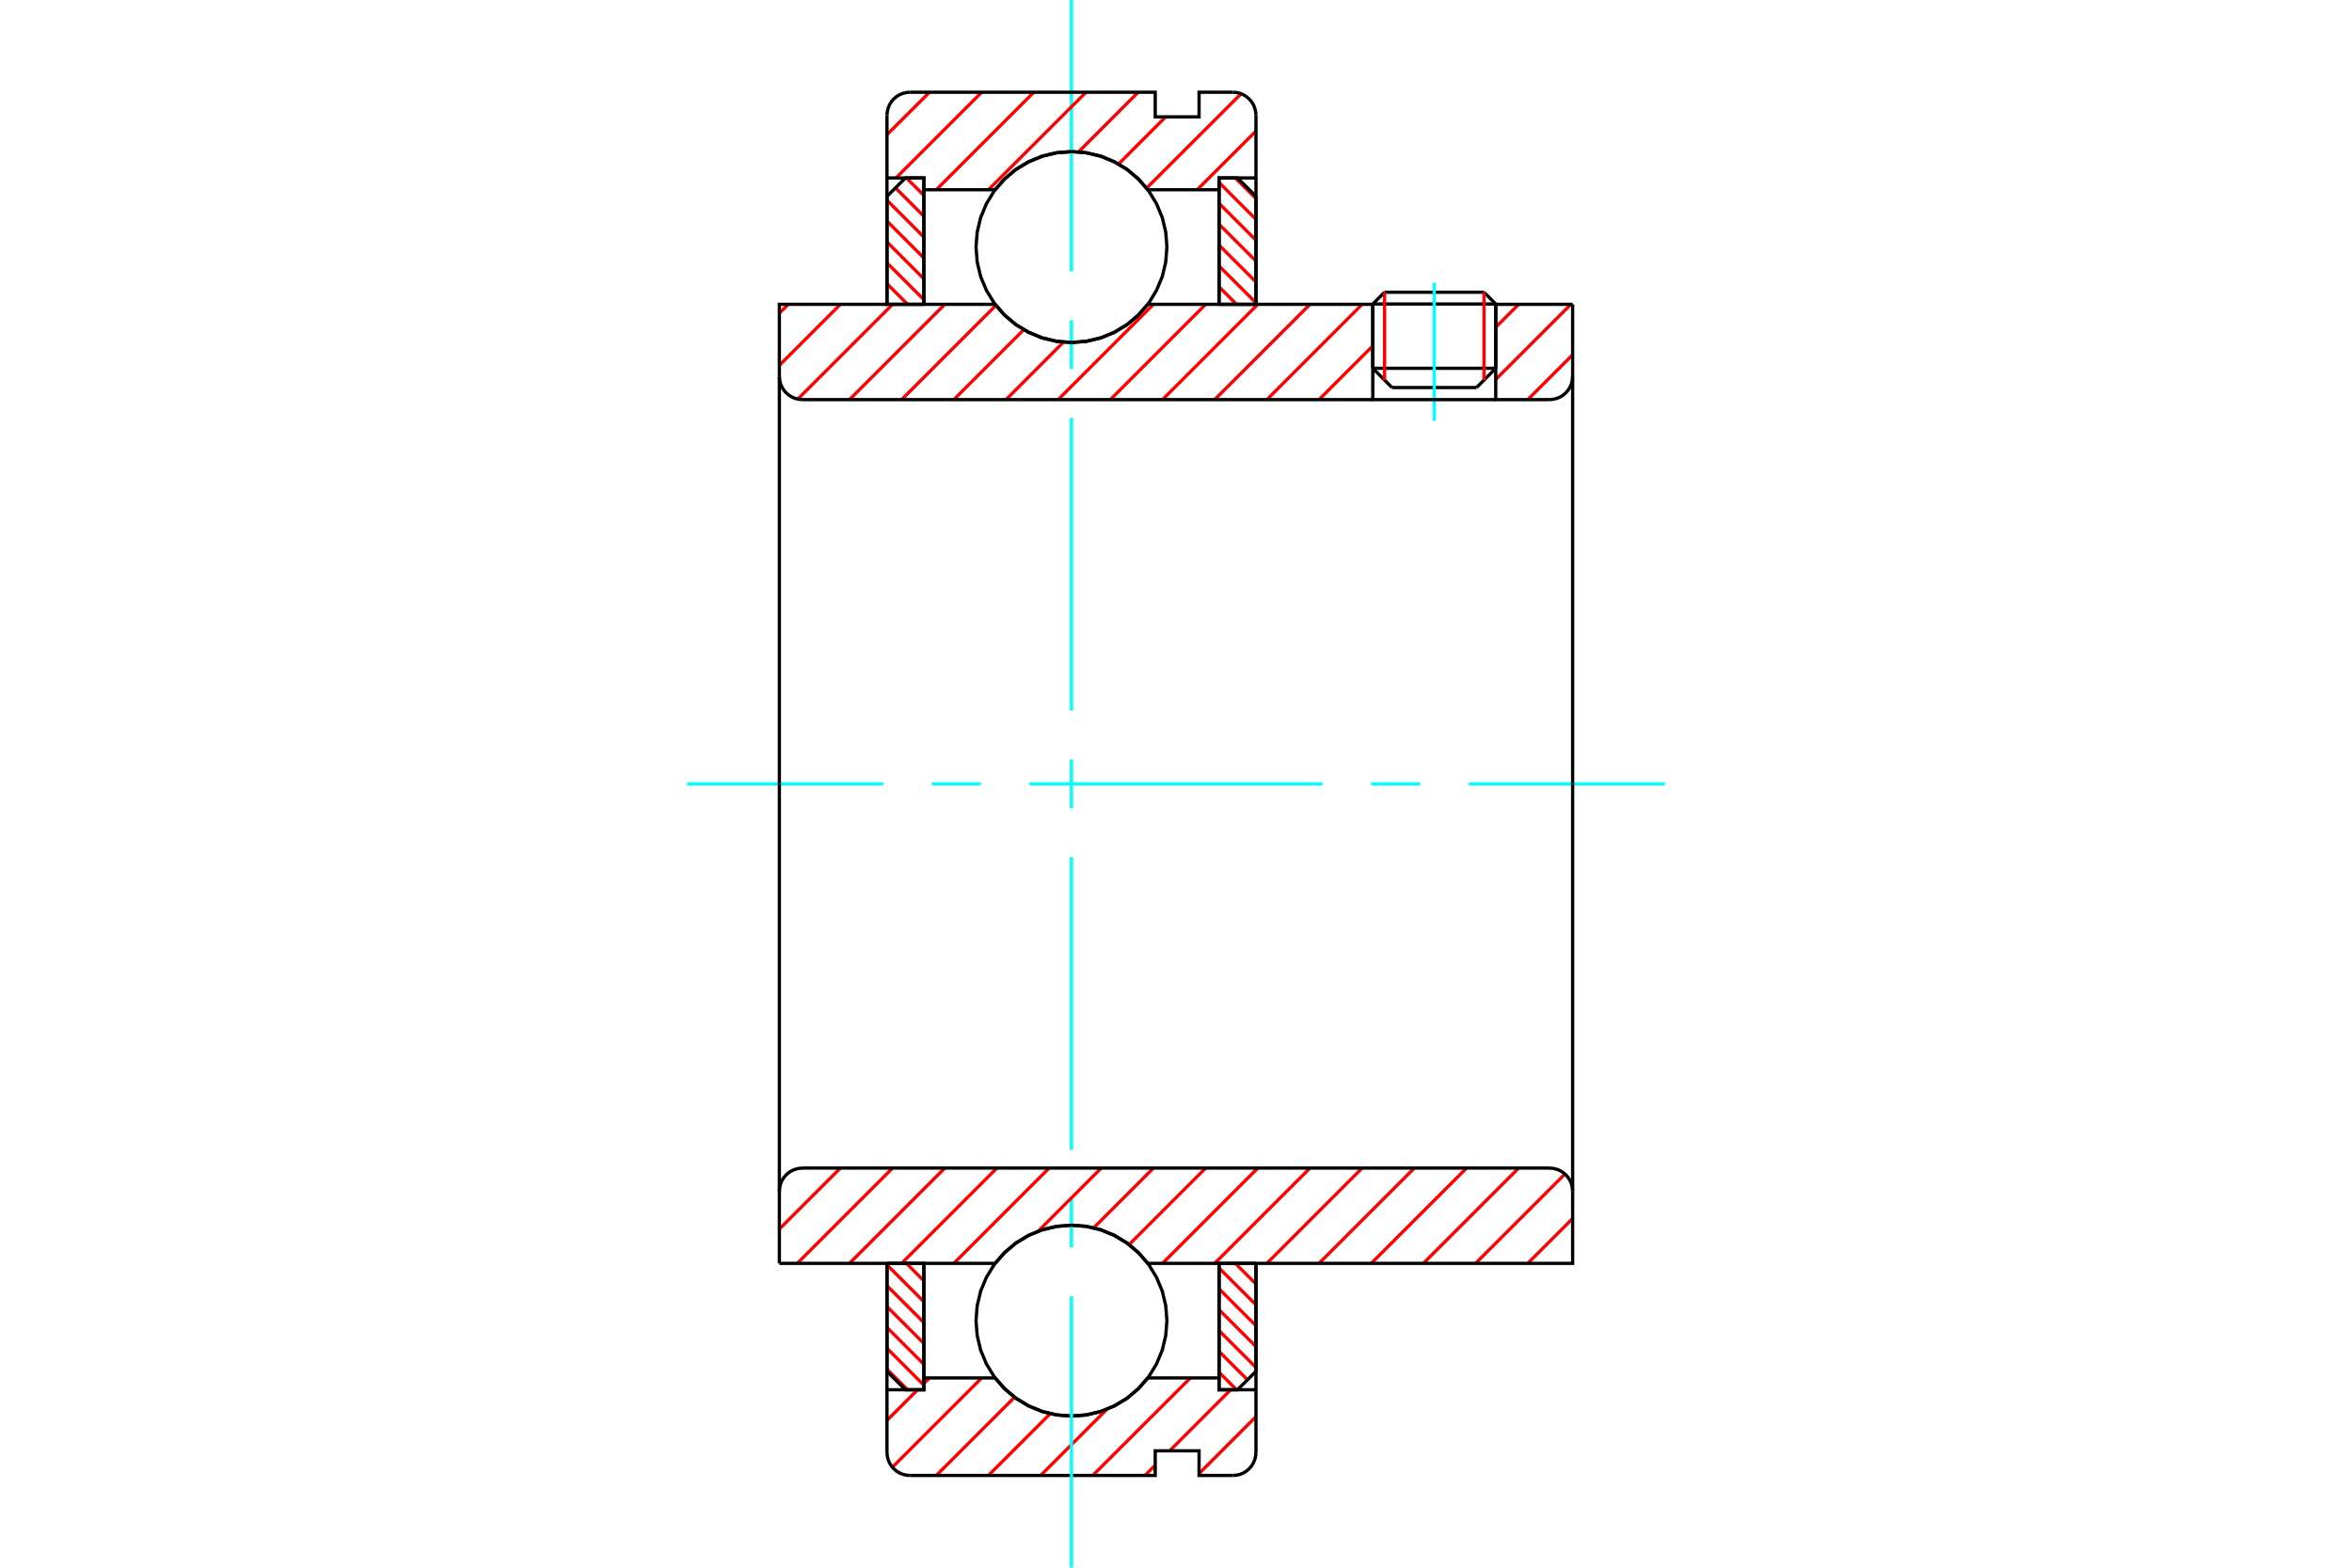 <?xml version="1.0" standalone="no"?>
<!DOCTYPE svg PUBLIC "-//W3C//DTD SVG 1.1//EN"
	"http://www.w3.org/Graphics/SVG/1.1/DTD/svg11.dtd">
<svg xmlns="http://www.w3.org/2000/svg" height="100%" width="100%" viewBox="0 0 36000 24000">
	<rect x="-1800" y="-1200" width="39600" height="26400" style="fill:#FFF"/>
	<g style="fill:none; fill-rule:evenodd" transform="matrix(1 0 0 1 0 0)">
		<g style="fill:none; stroke:#000; stroke-width:50; shape-rendering:geometricPrecision">
			<line x1="22894" y1="4654" x2="21012" y2="4654"/>
			<line x1="21192" y1="4474" x2="22714" y2="4474"/>
			<line x1="21012" y1="5638" x2="22894" y2="5638"/>
			<line x1="22600" y1="5933" x2="21306" y2="5933"/>
			<line x1="21192" y1="4474" x2="21012" y2="4654"/>
			<line x1="22894" y1="4654" x2="22714" y2="4474"/>
			<line x1="22600" y1="5933" x2="22894" y2="5638"/>
			<line x1="21012" y1="5638" x2="21306" y2="5933"/>
			<line x1="21012" y1="4654" x2="21012" y2="5638"/>
			<line x1="22894" y1="5638" x2="22894" y2="4654"/>
		</g>
		<g style="fill:none; stroke:#0FF; stroke-width:50; shape-rendering:geometricPrecision">
			<line x1="21953" y1="6439" x2="21953" y2="4328"/>
		</g>
		<g style="fill:none; stroke:#F00; stroke-width:50; shape-rendering:geometricPrecision">
			<line x1="22714" y1="4474" x2="22714" y2="5819"/>
			<line x1="21192" y1="5819" x2="21192" y2="4474"/>
			<line x1="13576" y1="20961" x2="13892" y2="21276"/>
			<line x1="13576" y1="20641" x2="14141" y2="21206"/>
			<line x1="13576" y1="20322" x2="14141" y2="20887"/>
			<line x1="13576" y1="20003" x2="14141" y2="20567"/>
			<line x1="13576" y1="19683" x2="14141" y2="20248"/>
			<line x1="13576" y1="19364" x2="14141" y2="19928"/>
			<line x1="13873" y1="19341" x2="14141" y2="19609"/>
		</g>
		<g style="fill:none; stroke:#000; stroke-width:50; shape-rendering:geometricPrecision">
			<polyline points="13576,19341 13576,20994 13859,21276 14141,21276 14141,19341 13576,19341"/>
		</g>
		<g style="fill:none; stroke:#0FF; stroke-width:50; shape-rendering:geometricPrecision">
			<line x1="10518" y1="12000" x2="13518" y2="12000"/>
			<line x1="14265" y1="12000" x2="15012" y2="12000"/>
			<line x1="15759" y1="12000" x2="20241" y2="12000"/>
			<line x1="20988" y1="12000" x2="21735" y2="12000"/>
			<line x1="22482" y1="12000" x2="25482" y2="12000"/>
		</g>
		<g style="fill:none; stroke:#F00; stroke-width:50; shape-rendering:geometricPrecision">
			<line x1="13576" y1="4343" x2="13892" y2="4659"/>
			<line x1="13576" y1="4024" x2="14141" y2="4588"/>
			<line x1="13576" y1="3704" x2="14141" y2="4269"/>
			<line x1="13576" y1="3385" x2="14141" y2="3950"/>
			<line x1="13576" y1="3065" x2="14141" y2="3630"/>
			<line x1="13706" y1="2876" x2="14141" y2="3311"/>
			<line x1="13873" y1="2724" x2="14141" y2="2991"/>
		</g>
		<g style="fill:none; stroke:#000; stroke-width:50; shape-rendering:geometricPrecision">
			<polyline points="14141,4659 14141,2724 13859,2724 13576,3006 13576,4659 14141,4659"/>
		</g>
		<g style="fill:none; stroke:#F00; stroke-width:50; shape-rendering:geometricPrecision">
			<line x1="18908" y1="19341" x2="19224" y2="19657"/>
			<line x1="18659" y1="19412" x2="19224" y2="19976"/>
			<line x1="18659" y1="19731" x2="19224" y2="20296"/>
			<line x1="18659" y1="20050" x2="19224" y2="20615"/>
			<line x1="18659" y1="20370" x2="19224" y2="20935"/>
			<line x1="18659" y1="20689" x2="19094" y2="21124"/>
			<line x1="18659" y1="21009" x2="18927" y2="21276"/>
		</g>
		<g style="fill:none; stroke:#000; stroke-width:50; shape-rendering:geometricPrecision">
			<polyline points="19224,19341 19224,20994 18941,21276 18659,21276 18659,19341 19224,19341"/>
		</g>
		<g style="fill:none; stroke:#F00; stroke-width:50; shape-rendering:geometricPrecision">
			<line x1="18908" y1="2724" x2="19224" y2="3039"/>
			<line x1="18659" y1="2794" x2="19224" y2="3359"/>
			<line x1="18659" y1="3113" x2="19224" y2="3678"/>
			<line x1="18659" y1="3433" x2="19224" y2="3997"/>
			<line x1="18659" y1="3752" x2="19224" y2="4317"/>
			<line x1="18659" y1="4072" x2="19224" y2="4636"/>
			<line x1="18659" y1="4391" x2="18927" y2="4659"/>
		</g>
		<g style="fill:none; stroke:#000; stroke-width:50; shape-rendering:geometricPrecision">
			<polyline points="18659,4659 18659,2724 18941,2724 19224,3006 19224,4659 18659,4659"/>
			<polyline points="17861,3782 17843,3554 17790,3331 17702,3119 17582,2923 17433,2749 17259,2600 17063,2480 16852,2392 16629,2339 16400,2321 16171,2339 15948,2392 15737,2480 15541,2600 15367,2749 15218,2923 15098,3119 15010,3331 14957,3554 14939,3782 14957,4011 15010,4234 15098,4445 15218,4641 15367,4815 15541,4964 15737,5084 15948,5172 16171,5225 16400,5243 16629,5225 16852,5172 17063,5084 17259,4964 17433,4815 17582,4641 17702,4445 17790,4234 17843,4011 17861,3782"/>
			<polyline points="17861,20218 17843,19989 17790,19766 17702,19555 17582,19359 17433,19185 17259,19036 17063,18916 16852,18828 16629,18775 16400,18757 16171,18775 15948,18828 15737,18916 15541,19036 15367,19185 15218,19359 15098,19555 15010,19766 14957,19989 14939,20218 14957,20446 15010,20669 15098,20881 15218,21077 15367,21251 15541,21400 15737,21520 15948,21608 16171,21661 16400,21679 16629,21661 16852,21608 17063,21520 17259,21400 17433,21251 17582,21077 17702,20881 17790,20669 17843,20446 17861,20218"/>
		</g>
		<g style="fill:none; stroke:#F00; stroke-width:50; shape-rendering:geometricPrecision">
			<line x1="19224" y1="21688" x2="18353" y2="22559"/>
			<line x1="18837" y1="21276" x2="17903" y2="22211"/>
			<line x1="17682" y1="22431" x2="17525" y2="22588"/>
			<line x1="18220" y1="21095" x2="16726" y2="22588"/>
			<line x1="16942" y1="21575" x2="15928" y2="22588"/>
			<line x1="16075" y1="21642" x2="15129" y2="22588"/>
			<line x1="15529" y1="21390" x2="14331" y2="22588"/>
			<line x1="15026" y1="21095" x2="13659" y2="22462"/>
			<line x1="14227" y1="21095" x2="14141" y2="21180"/>
			<line x1="14045" y1="21276" x2="13576" y2="21745"/>
		</g>
		<g style="fill:none; stroke:#000; stroke-width:50; shape-rendering:geometricPrecision">
			<polyline points="19224,19341 19224,21276 19224,22235"/>
			<polyline points="18871,22588 18926,22584 18980,22571 19031,22550 19078,22521 19120,22485 19156,22443 19185,22396 19206,22344 19219,22291 19224,22235"/>
			<polyline points="18871,22588 18353,22588 18353,22211 17682,22211 17682,22588 13929,22588"/>
			<polyline points="13576,22235 13581,22291 13594,22344 13615,22396 13644,22443 13680,22485 13722,22521 13769,22550 13820,22571 13874,22584 13929,22588"/>
			<polyline points="13576,22235 13576,21276 14141,21276 14141,21095 14141,19341"/>
			<polyline points="14141,21095 15231,21095 15380,21264 15553,21409 15747,21525 15956,21610 16175,21662 16400,21679 16625,21662 16844,21610 17053,21525 17247,21409 17420,21264 17569,21095 18659,21095 18659,19341"/>
			<polyline points="18659,21095 18659,21276 19224,21276"/>
			<line x1="13576" y1="21276" x2="13576" y2="19341"/>
		</g>
		<g style="fill:none; stroke:#0FF; stroke-width:50; shape-rendering:geometricPrecision">
			<line x1="16400" y1="24000" x2="16400" y2="19844"/>
			<line x1="16400" y1="19097" x2="16400" y2="18350"/>
			<line x1="16400" y1="17603" x2="16400" y2="13121"/>
			<line x1="16400" y1="12374" x2="16400" y2="11626"/>
			<line x1="16400" y1="10879" x2="16400" y2="6397"/>
			<line x1="16400" y1="5650" x2="16400" y2="4903"/>
			<line x1="16400" y1="4156" x2="16400" y2="0"/>
		</g>
		<g style="fill:none; stroke:#F00; stroke-width:50; shape-rendering:geometricPrecision">
			<line x1="19224" y1="2006" x2="18324" y2="2905"/>
			<line x1="18996" y1="1435" x2="17549" y2="2881"/>
			<line x1="17842" y1="1789" x2="17120" y2="2512"/>
			<line x1="17421" y1="1412" x2="16508" y2="2326"/>
			<line x1="16623" y1="1412" x2="15129" y2="2905"/>
			<line x1="15824" y1="1412" x2="14331" y2="2905"/>
			<line x1="15026" y1="1412" x2="13714" y2="2724"/>
			<line x1="14227" y1="1412" x2="13576" y2="2062"/>
		</g>
		<g style="fill:none; stroke:#000; stroke-width:50; shape-rendering:geometricPrecision">
			<polyline points="13576,4659 13576,2724 13576,1765"/>
			<polyline points="13929,1412 13874,1416 13820,1429 13769,1450 13722,1479 13680,1515 13644,1557 13615,1604 13594,1656 13581,1709 13576,1765"/>
			<polyline points="13929,1412 17682,1412 17682,1789 18353,1789 18353,1412 18871,1412"/>
			<polyline points="19224,1765 19219,1709 19206,1656 19185,1604 19156,1557 19120,1515 19078,1479 19031,1450 18980,1429 18926,1416 18871,1412"/>
			<polyline points="19224,1765 19224,2724 18659,2724 18659,2905 18659,4659"/>
			<polyline points="18659,2905 17569,2905 17420,2736 17247,2591 17053,2475 16844,2390 16625,2338 16400,2321 16175,2338 15956,2390 15747,2475 15553,2591 15380,2736 15231,2905 14141,2905 14141,4659"/>
			<polyline points="14141,2905 14141,2724 13576,2724"/>
			<line x1="19224" y1="2724" x2="19224" y2="4659"/>
		</g>
		<g style="fill:none; stroke:#F00; stroke-width:50; shape-rendering:geometricPrecision">
			<line x1="24071" y1="18654" x2="23384" y2="19341"/>
			<line x1="23953" y1="17973" x2="22585" y2="19341"/>
			<line x1="23245" y1="17882" x2="21786" y2="19341"/>
			<line x1="22447" y1="17882" x2="20988" y2="19341"/>
			<line x1="21648" y1="17882" x2="20189" y2="19341"/>
			<line x1="20849" y1="17882" x2="19391" y2="19341"/>
			<line x1="20051" y1="17882" x2="18592" y2="19341"/>
			<line x1="19252" y1="17882" x2="17793" y2="19341"/>
			<line x1="18454" y1="17882" x2="17282" y2="19054"/>
			<line x1="17655" y1="17882" x2="16740" y2="18797"/>
			<line x1="16856" y1="17882" x2="15889" y2="18850"/>
			<line x1="16058" y1="17882" x2="14599" y2="19341"/>
			<line x1="15259" y1="17882" x2="13800" y2="19341"/>
			<line x1="14461" y1="17882" x2="13002" y2="19341"/>
			<line x1="13662" y1="17882" x2="12203" y2="19341"/>
			<line x1="12863" y1="17882" x2="11929" y2="18816"/>
		</g>
		<g style="fill:none; stroke:#000; stroke-width:50; shape-rendering:geometricPrecision">
			<line x1="11929" y1="12000" x2="11929" y2="19341"/>
			<polyline points="12282,17882 12227,17887 12173,17900 12122,17921 12075,17950 12033,17986 11997,18028 11968,18075 11947,18126 11934,18180 11929,18235"/>
			<line x1="12282" y1="17882" x2="23718" y2="17882"/>
			<polyline points="24071,18235 24066,18180 24053,18126 24032,18075 24003,18028 23967,17986 23925,17950 23878,17921 23827,17900 23773,17887 23718,17882"/>
			<polyline points="24071,18235 24071,19341 23506,19341 17569,19341 17420,19172 17247,19027 17053,18911 16844,18826 16625,18774 16400,18757 16175,18774 15956,18826 15747,18911 15553,19027 15380,19172 15231,19341 12494,19341 11929,19341"/>
			<line x1="24071" y1="12000" x2="24071" y2="18235"/>
		</g>
		<g style="fill:none; stroke:#F00; stroke-width:50; shape-rendering:geometricPrecision">
			<line x1="24071" y1="5431" x2="23384" y2="6118"/>
			<line x1="24044" y1="4659" x2="22894" y2="5809"/>
			<line x1="23245" y1="4659" x2="22894" y2="5010"/>
			<line x1="21012" y1="6094" x2="20988" y2="6118"/>
			<line x1="21012" y1="5295" x2="20189" y2="6118"/>
			<line x1="20849" y1="4659" x2="19391" y2="6118"/>
			<line x1="20051" y1="4659" x2="18592" y2="6118"/>
			<line x1="19252" y1="4659" x2="17793" y2="6118"/>
			<line x1="18454" y1="4659" x2="16995" y2="6118"/>
			<line x1="17655" y1="4659" x2="16196" y2="6118"/>
			<line x1="16278" y1="5237" x2="15398" y2="6118"/>
			<line x1="15670" y1="5047" x2="14599" y2="6118"/>
			<line x1="15244" y1="4674" x2="13800" y2="6118"/>
			<line x1="14461" y1="4659" x2="13002" y2="6118"/>
			<line x1="13662" y1="4659" x2="12211" y2="6110"/>
			<line x1="12863" y1="4659" x2="11929" y2="5593"/>
			<line x1="12065" y1="4659" x2="11929" y2="4794"/>
		</g>
		<g style="fill:none; stroke:#000; stroke-width:50; shape-rendering:geometricPrecision">
			<line x1="24071" y1="12000" x2="24071" y2="4659"/>
			<polyline points="23718,6118 23773,6113 23827,6100 23878,6079 23925,6050 23967,6014 24003,5972 24032,5925 24053,5874 24066,5820 24071,5765"/>
			<polyline points="23718,6118 22894,6118 22894,4659"/>
			<polyline points="22894,6118 21012,6118 21012,4659"/>
			<line x1="21012" y1="6118" x2="12282" y2="6118"/>
			<polyline points="11929,5765 11934,5820 11947,5874 11968,5925 11997,5972 12033,6014 12075,6050 12122,6079 12173,6100 12227,6113 12282,6118"/>
			<polyline points="11929,5765 11929,4659 12494,4659 15231,4659 15380,4828 15553,4973 15747,5089 15956,5174 16175,5226 16400,5243 16625,5226 16844,5174 17053,5089 17247,4973 17420,4828 17569,4659 21012,4659"/>
			<line x1="22894" y1="4659" x2="24071" y2="4659"/>
			<line x1="11929" y1="12000" x2="11929" y2="5765"/>
		</g>
	</g>
</svg>
